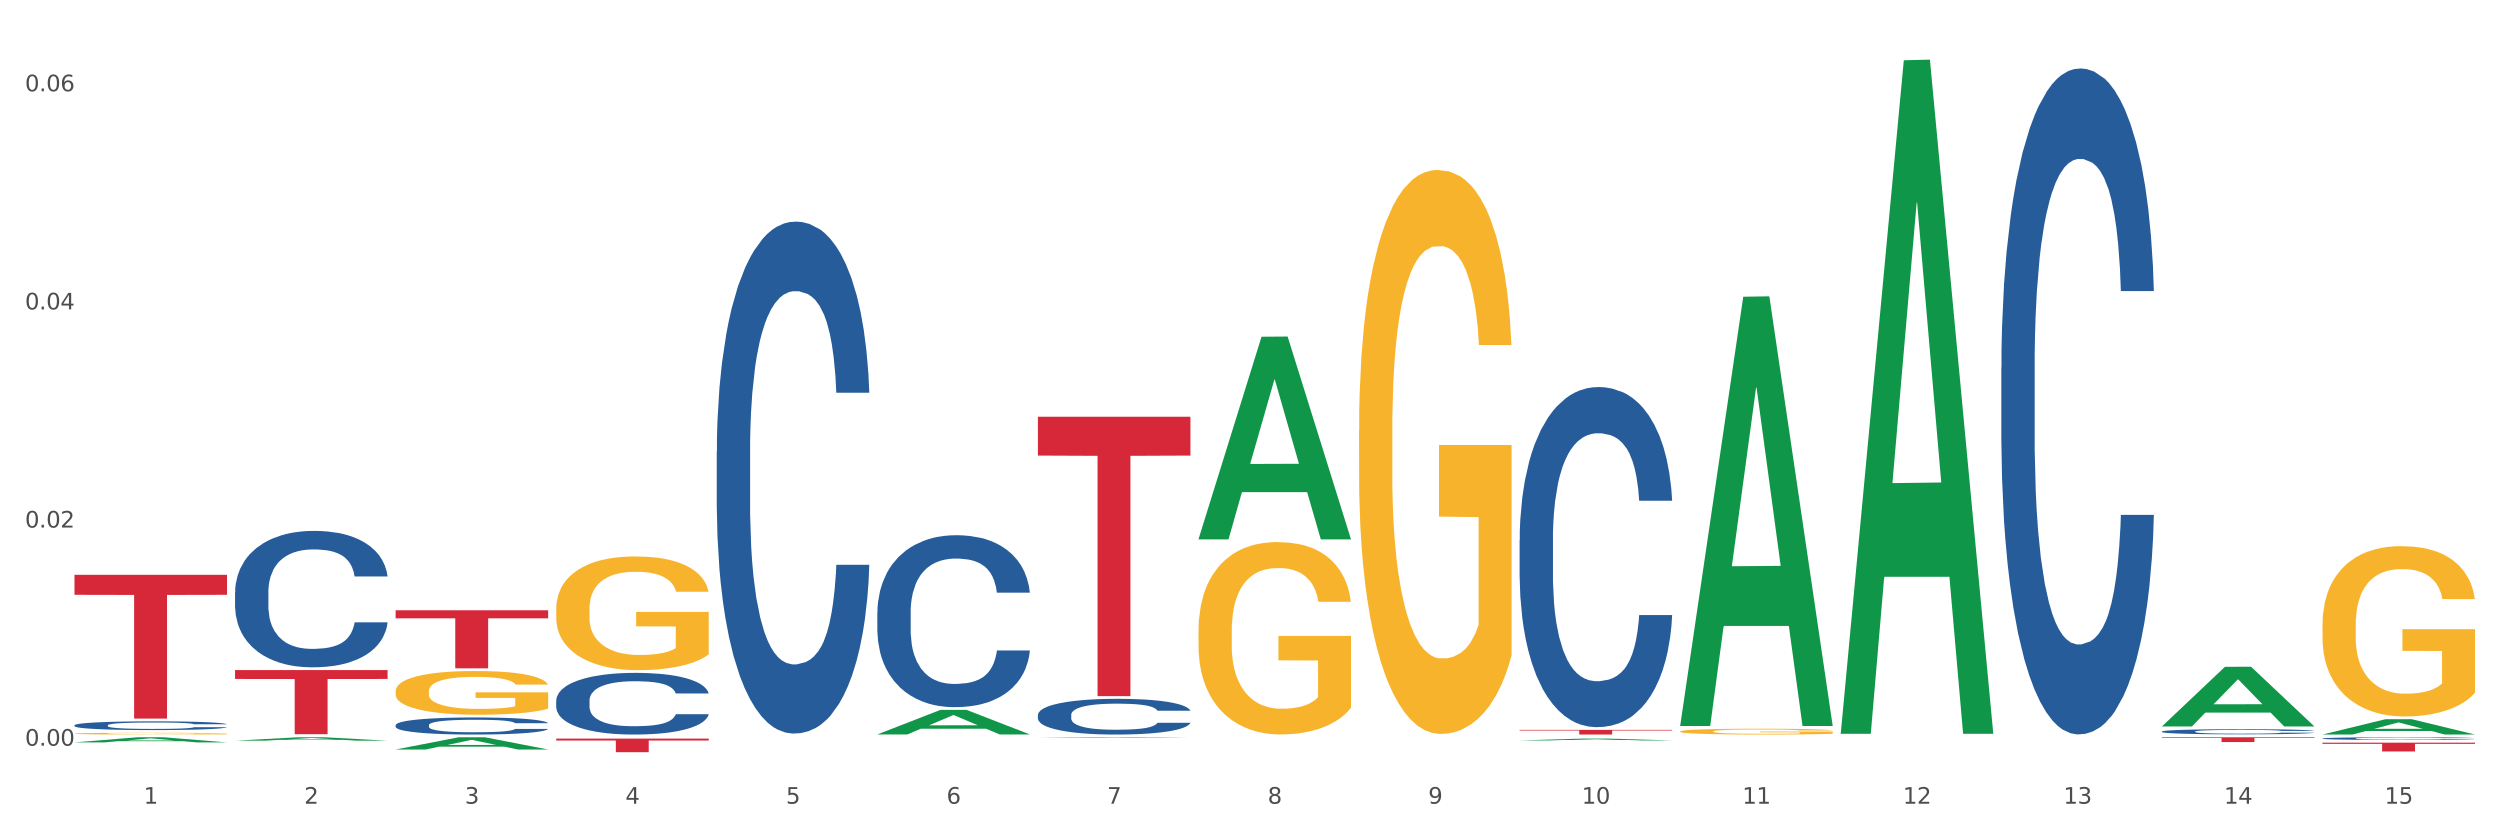 <?xml version="1.0" encoding="utf-8" standalone="no"?>
<!DOCTYPE svg PUBLIC "-//W3C//DTD SVG 1.1//EN"
  "http://www.w3.org/Graphics/SVG/1.1/DTD/svg11.dtd">
<svg xmlns:xlink="http://www.w3.org/1999/xlink" width="1080pt" height="360pt" viewBox="0 0 1080 360" xmlns="http://www.w3.org/2000/svg" version="1.1">
 <rect x="0" y="0" width="1080" height="360" fill="#333333" stroke="none"/>
 <defs>
  <style type="text/css">*{stroke-linejoin: round; stroke-linecap: butt}</style>
 </defs>
 <g id="figure_1">
  <g id="patch_1">
   <path d="M 0 360 
L 1080 360 
L 1080 0 
L 0 0 
z
" style="fill: #ffffff; stroke: #ffffff; stroke-linejoin: miter"/>
  </g>
  <g id="axes_1">
   <g id="matplotlib.axis_1">
    <g id="xtick_1">
     <g id="text_1">
      <!-- 1 -->
      <g style="fill: #4d4d4d" transform="translate(62.07 347.204) scale(0.096 -0.096)">
       <defs>
        <path id="DejaVuSans-31" d="M 794 531 
L 1825 531 
L 1825 4091 
L 703 3866 
L 703 4441 
L 1819 4666 
L 2450 4666 
L 2450 531 
L 3481 531 
L 3481 0 
L 794 0 
L 794 531 
z
" transform="scale(0.016)"/>
       </defs>
       <use xlink:href="#DejaVuSans-31"/>
      </g>
     </g>
    </g>
    <g id="xtick_2">
     <g id="text_2">
      <!-- 2 -->
      <g style="fill: #4d4d4d" transform="translate(131.436 347.204) scale(0.096 -0.096)">
       <defs>
        <path id="DejaVuSans-32" d="M 1228 531 
L 3431 531 
L 3431 0 
L 469 0 
L 469 531 
Q 828 903 1448 1529 
Q 2069 2156 2228 2338 
Q 2531 2678 2651 2914 
Q 2772 3150 2772 3378 
Q 2772 3750 2511 3984 
Q 2250 4219 1831 4219 
Q 1534 4219 1204 4116 
Q 875 4013 500 3803 
L 500 4441 
Q 881 4594 1212 4672 
Q 1544 4750 1819 4750 
Q 2544 4750 2975 4387 
Q 3406 4025 3406 3419 
Q 3406 3131 3298 2873 
Q 3191 2616 2906 2266 
Q 2828 2175 2409 1742 
Q 1991 1309 1228 531 
z
" transform="scale(0.016)"/>
       </defs>
       <use xlink:href="#DejaVuSans-32"/>
      </g>
     </g>
    </g>
    <g id="xtick_3">
     <g id="text_3">
      <!-- 3 -->
      <g style="fill: #4d4d4d" transform="translate(200.802 347.204) scale(0.096 -0.096)">
       <defs>
        <path id="DejaVuSans-33" d="M 2597 2516 
Q 3050 2419 3304 2112 
Q 3559 1806 3559 1356 
Q 3559 666 3084 287 
Q 2609 -91 1734 -91 
Q 1441 -91 1130 -33 
Q 819 25 488 141 
L 488 750 
Q 750 597 1062 519 
Q 1375 441 1716 441 
Q 2309 441 2620 675 
Q 2931 909 2931 1356 
Q 2931 1769 2642 2001 
Q 2353 2234 1838 2234 
L 1294 2234 
L 1294 2753 
L 1863 2753 
Q 2328 2753 2575 2939 
Q 2822 3125 2822 3475 
Q 2822 3834 2567 4026 
Q 2313 4219 1838 4219 
Q 1578 4219 1281 4162 
Q 984 4106 628 3988 
L 628 4550 
Q 988 4650 1302 4700 
Q 1616 4750 1894 4750 
Q 2613 4750 3031 4423 
Q 3450 4097 3450 3541 
Q 3450 3153 3228 2886 
Q 3006 2619 2597 2516 
z
" transform="scale(0.016)"/>
       </defs>
       <use xlink:href="#DejaVuSans-33"/>
      </g>
     </g>
    </g>
    <g id="xtick_4">
     <g id="text_4">
      <!-- 4 -->
      <g style="fill: #4d4d4d" transform="translate(270.169 347.204) scale(0.096 -0.096)">
       <defs>
        <path id="DejaVuSans-34" d="M 2419 4116 
L 825 1625 
L 2419 1625 
L 2419 4116 
z
M 2253 4666 
L 3047 4666 
L 3047 1625 
L 3713 1625 
L 3713 1100 
L 3047 1100 
L 3047 0 
L 2419 0 
L 2419 1100 
L 313 1100 
L 313 1709 
L 2253 4666 
z
" transform="scale(0.016)"/>
       </defs>
       <use xlink:href="#DejaVuSans-34"/>
      </g>
     </g>
    </g>
    <g id="xtick_5">
     <g id="text_5">
      <!-- 5 -->
      <g style="fill: #4d4d4d" transform="translate(339.535 347.204) scale(0.096 -0.096)">
       <defs>
        <path id="DejaVuSans-35" d="M 691 4666 
L 3169 4666 
L 3169 4134 
L 1269 4134 
L 1269 2991 
Q 1406 3038 1543 3061 
Q 1681 3084 1819 3084 
Q 2600 3084 3056 2656 
Q 3513 2228 3513 1497 
Q 3513 744 3044 326 
Q 2575 -91 1722 -91 
Q 1428 -91 1123 -41 
Q 819 9 494 109 
L 494 744 
Q 775 591 1075 516 
Q 1375 441 1709 441 
Q 2250 441 2565 725 
Q 2881 1009 2881 1497 
Q 2881 1984 2565 2268 
Q 2250 2553 1709 2553 
Q 1456 2553 1204 2497 
Q 953 2441 691 2322 
L 691 4666 
z
" transform="scale(0.016)"/>
       </defs>
       <use xlink:href="#DejaVuSans-35"/>
      </g>
     </g>
    </g>
    <g id="xtick_6">
     <g id="text_6">
      <!-- 6 -->
      <g style="fill: #4d4d4d" transform="translate(408.901 347.204) scale(0.096 -0.096)">
       <defs>
        <path id="DejaVuSans-36" d="M 2113 2584 
Q 1688 2584 1439 2293 
Q 1191 2003 1191 1497 
Q 1191 994 1439 701 
Q 1688 409 2113 409 
Q 2538 409 2786 701 
Q 3034 994 3034 1497 
Q 3034 2003 2786 2293 
Q 2538 2584 2113 2584 
z
M 3366 4563 
L 3366 3988 
Q 3128 4100 2886 4159 
Q 2644 4219 2406 4219 
Q 1781 4219 1451 3797 
Q 1122 3375 1075 2522 
Q 1259 2794 1537 2939 
Q 1816 3084 2150 3084 
Q 2853 3084 3261 2657 
Q 3669 2231 3669 1497 
Q 3669 778 3244 343 
Q 2819 -91 2113 -91 
Q 1303 -91 875 529 
Q 447 1150 447 2328 
Q 447 3434 972 4092 
Q 1497 4750 2381 4750 
Q 2619 4750 2861 4703 
Q 3103 4656 3366 4563 
z
" transform="scale(0.016)"/>
       </defs>
       <use xlink:href="#DejaVuSans-36"/>
      </g>
     </g>
    </g>
    <g id="xtick_7">
     <g id="text_7">
      <!-- 7 -->
      <g style="fill: #4d4d4d" transform="translate(478.267 347.204) scale(0.096 -0.096)">
       <defs>
        <path id="DejaVuSans-37" d="M 525 4666 
L 3525 4666 
L 3525 4397 
L 1831 0 
L 1172 0 
L 2766 4134 
L 525 4134 
L 525 4666 
z
" transform="scale(0.016)"/>
       </defs>
       <use xlink:href="#DejaVuSans-37"/>
      </g>
     </g>
    </g>
    <g id="xtick_8">
     <g id="text_8">
      <!-- 8 -->
      <g style="fill: #4d4d4d" transform="translate(547.634 347.204) scale(0.096 -0.096)">
       <defs>
        <path id="DejaVuSans-38" d="M 2034 2216 
Q 1584 2216 1326 1975 
Q 1069 1734 1069 1313 
Q 1069 891 1326 650 
Q 1584 409 2034 409 
Q 2484 409 2743 651 
Q 3003 894 3003 1313 
Q 3003 1734 2745 1975 
Q 2488 2216 2034 2216 
z
M 1403 2484 
Q 997 2584 770 2862 
Q 544 3141 544 3541 
Q 544 4100 942 4425 
Q 1341 4750 2034 4750 
Q 2731 4750 3128 4425 
Q 3525 4100 3525 3541 
Q 3525 3141 3298 2862 
Q 3072 2584 2669 2484 
Q 3125 2378 3379 2068 
Q 3634 1759 3634 1313 
Q 3634 634 3220 271 
Q 2806 -91 2034 -91 
Q 1263 -91 848 271 
Q 434 634 434 1313 
Q 434 1759 690 2068 
Q 947 2378 1403 2484 
z
M 1172 3481 
Q 1172 3119 1398 2916 
Q 1625 2713 2034 2713 
Q 2441 2713 2670 2916 
Q 2900 3119 2900 3481 
Q 2900 3844 2670 4047 
Q 2441 4250 2034 4250 
Q 1625 4250 1398 4047 
Q 1172 3844 1172 3481 
z
" transform="scale(0.016)"/>
       </defs>
       <use xlink:href="#DejaVuSans-38"/>
      </g>
     </g>
    </g>
    <g id="xtick_9">
     <g id="text_9">
      <!-- 9 -->
      <g style="fill: #4d4d4d" transform="translate(617 347.204) scale(0.096 -0.096)">
       <defs>
        <path id="DejaVuSans-39" d="M 703 97 
L 703 672 
Q 941 559 1184 500 
Q 1428 441 1663 441 
Q 2288 441 2617 861 
Q 2947 1281 2994 2138 
Q 2813 1869 2534 1725 
Q 2256 1581 1919 1581 
Q 1219 1581 811 2004 
Q 403 2428 403 3163 
Q 403 3881 828 4315 
Q 1253 4750 1959 4750 
Q 2769 4750 3195 4129 
Q 3622 3509 3622 2328 
Q 3622 1225 3098 567 
Q 2575 -91 1691 -91 
Q 1453 -91 1209 -44 
Q 966 3 703 97 
z
M 1959 2075 
Q 2384 2075 2632 2365 
Q 2881 2656 2881 3163 
Q 2881 3666 2632 3958 
Q 2384 4250 1959 4250 
Q 1534 4250 1286 3958 
Q 1038 3666 1038 3163 
Q 1038 2656 1286 2365 
Q 1534 2075 1959 2075 
z
" transform="scale(0.016)"/>
       </defs>
       <use xlink:href="#DejaVuSans-39"/>
      </g>
     </g>
    </g>
    <g id="xtick_10">
     <g id="text_10">
      <!-- 10 -->
      <g style="fill: #4d4d4d" transform="translate(683.312 347.204) scale(0.096 -0.096)">
       <defs>
        <path id="DejaVuSans-30" d="M 2034 4250 
Q 1547 4250 1301 3770 
Q 1056 3291 1056 2328 
Q 1056 1369 1301 889 
Q 1547 409 2034 409 
Q 2525 409 2770 889 
Q 3016 1369 3016 2328 
Q 3016 3291 2770 3770 
Q 2525 4250 2034 4250 
z
M 2034 4750 
Q 2819 4750 3233 4129 
Q 3647 3509 3647 2328 
Q 3647 1150 3233 529 
Q 2819 -91 2034 -91 
Q 1250 -91 836 529 
Q 422 1150 422 2328 
Q 422 3509 836 4129 
Q 1250 4750 2034 4750 
z
" transform="scale(0.016)"/>
       </defs>
       <use xlink:href="#DejaVuSans-31"/>
       <use xlink:href="#DejaVuSans-30" transform="translate(63.623 0)"/>
      </g>
     </g>
    </g>
    <g id="xtick_11">
     <g id="text_11">
      <!-- 11 -->
      <g style="fill: #4d4d4d" transform="translate(752.678 347.204) scale(0.096 -0.096)">
       <use xlink:href="#DejaVuSans-31"/>
       <use xlink:href="#DejaVuSans-31" transform="translate(63.623 0)"/>
      </g>
     </g>
    </g>
    <g id="xtick_12">
     <g id="text_12">
      <!-- 12 -->
      <g style="fill: #4d4d4d" transform="translate(822.044 347.204) scale(0.096 -0.096)">
       <use xlink:href="#DejaVuSans-31"/>
       <use xlink:href="#DejaVuSans-32" transform="translate(63.623 0)"/>
      </g>
     </g>
    </g>
    <g id="xtick_13">
     <g id="text_13">
      <!-- 13 -->
      <g style="fill: #4d4d4d" transform="translate(891.411 347.204) scale(0.096 -0.096)">
       <use xlink:href="#DejaVuSans-31"/>
       <use xlink:href="#DejaVuSans-33" transform="translate(63.623 0)"/>
      </g>
     </g>
    </g>
    <g id="xtick_14">
     <g id="text_14">
      <!-- 14 -->
      <g style="fill: #4d4d4d" transform="translate(960.777 347.204) scale(0.096 -0.096)">
       <use xlink:href="#DejaVuSans-31"/>
       <use xlink:href="#DejaVuSans-34" transform="translate(63.623 0)"/>
      </g>
     </g>
    </g>
    <g id="xtick_15">
     <g id="text_15">
      <!-- 15 -->
      <g style="fill: #4d4d4d" transform="translate(1030.143 347.204) scale(0.096 -0.096)">
       <use xlink:href="#DejaVuSans-31"/>
       <use xlink:href="#DejaVuSans-35" transform="translate(63.623 0)"/>
      </g>
     </g>
    </g>
    <g id="xtick_16"/>
    <g id="xtick_17"/>
    <g id="xtick_18"/>
    <g id="xtick_19"/>
    <g id="xtick_20"/>
    <g id="xtick_21"/>
    <g id="xtick_22"/>
    <g id="xtick_23"/>
    <g id="xtick_24"/>
    <g id="xtick_25"/>
    <g id="xtick_26"/>
    <g id="xtick_27"/>
    <g id="xtick_28"/>
    <g id="xtick_29"/>
   </g>
   <g id="matplotlib.axis_2">
    <g id="ytick_1">
     <g id="text_16">
      <!-- 0.00 -->
      <g style="fill: #4d4d4d" transform="translate(10.8 322.144) scale(0.096 -0.096)">
       <defs>
        <path id="DejaVuSans-2e" d="M 684 794 
L 1344 794 
L 1344 0 
L 684 0 
L 684 794 
z
" transform="scale(0.016)"/>
       </defs>
       <use xlink:href="#DejaVuSans-30"/>
       <use xlink:href="#DejaVuSans-2e" transform="translate(63.623 0)"/>
       <use xlink:href="#DejaVuSans-30" transform="translate(95.41 0)"/>
       <use xlink:href="#DejaVuSans-30" transform="translate(159.033 0)"/>
      </g>
     </g>
    </g>
    <g id="ytick_2">
     <g id="text_17">
      <!-- 0.02 -->
      <g style="fill: #4d4d4d" transform="translate(10.8 227.908) scale(0.096 -0.096)">
       <use xlink:href="#DejaVuSans-30"/>
       <use xlink:href="#DejaVuSans-2e" transform="translate(63.623 0)"/>
       <use xlink:href="#DejaVuSans-30" transform="translate(95.41 0)"/>
       <use xlink:href="#DejaVuSans-32" transform="translate(159.033 0)"/>
      </g>
     </g>
    </g>
    <g id="ytick_3">
     <g id="text_18">
      <!-- 0.04 -->
      <g style="fill: #4d4d4d" transform="translate(10.8 133.673) scale(0.096 -0.096)">
       <use xlink:href="#DejaVuSans-30"/>
       <use xlink:href="#DejaVuSans-2e" transform="translate(63.623 0)"/>
       <use xlink:href="#DejaVuSans-30" transform="translate(95.41 0)"/>
       <use xlink:href="#DejaVuSans-34" transform="translate(159.033 0)"/>
      </g>
     </g>
    </g>
    <g id="ytick_4">
     <g id="text_19">
      <!-- 0.06 -->
      <g style="fill: #4d4d4d" transform="translate(10.8 39.438) scale(0.096 -0.096)">
       <use xlink:href="#DejaVuSans-30"/>
       <use xlink:href="#DejaVuSans-2e" transform="translate(63.623 0)"/>
       <use xlink:href="#DejaVuSans-30" transform="translate(95.41 0)"/>
       <use xlink:href="#DejaVuSans-36" transform="translate(159.033 0)"/>
      </g>
     </g>
    </g>
    <g id="ytick_5"/>
    <g id="ytick_6"/>
    <g id="ytick_7"/>
   </g>
   <g id="PolyCollection_1">
    <path d="M 32.175 320.715 
L 32.243 320.713 
L 59.417 318.498 
L 70.695 318.496 
L 98.073 320.719 
L 85.029 320.719 
L 79.119 320.201 
L 51.061 320.201 
L 50.857 320.21 
L 45.151 320.719 
L 32.175 320.719 
L 32.175 320.715 
L 54.594 319.893 
L 75.586 319.89 
L 65.192 318.97 
L 65.056 318.966 
L 64.92 318.972 
L 54.526 319.89 
L 54.594 319.893 
L 32.175 320.715 
z
" clip-path="url(#p8c51293689)" style="fill: #109648"/>
    <path d="M 656.471 315.308 
L 722.369 315.308 
L 722.369 315.588 
L 696.447 315.59 
L 696.447 317.325 
L 682.237 317.325 
L 682.237 315.59 
L 656.471 315.588 
L 656.471 315.31 
L 656.471 315.308 
z
" clip-path="url(#p8c51293689)" style="fill: #d62839"/>
    <path d="M 448.372 180.036 
L 514.27 180.036 
L 514.27 196.807 
L 488.348 196.92 
L 488.348 300.718 
L 474.138 300.718 
L 474.138 196.92 
L 448.372 196.807 
L 448.372 180.149 
L 448.372 180.036 
z
" clip-path="url(#p8c51293689)" style="fill: #d62839"/>
    <path d="M 32.175 316.918 
L 32.253 316.917 
L 32.253 316.892 
L 32.408 316.871 
L 33.186 316.819 
L 34.353 316.776 
L 35.209 316.753 
L 36.065 316.734 
L 37.076 316.715 
L 38.321 316.696 
L 40.578 316.668 
L 41.978 316.653 
L 43.69 316.638 
L 46.802 316.616 
L 49.058 316.603 
L 51.392 316.593 
L 55.204 316.58 
L 57.694 316.575 
L 60.339 316.571 
L 63.529 316.568 
L 65.941 316.567 
L 71.231 316.569 
L 75.744 316.576 
L 77.922 316.58 
L 80.723 316.589 
L 82.201 316.594 
L 84.613 316.605 
L 87.103 316.62 
L 88.815 316.632 
L 91.382 316.656 
L 93.327 316.679 
L 95.116 316.709 
L 96.05 316.729 
L 96.75 316.747 
L 97.373 316.769 
L 97.995 316.803 
L 83.991 316.803 
L 83.446 316.778 
L 82.59 316.756 
L 81.346 316.733 
L 80.256 316.72 
L 78.389 316.702 
L 76.677 316.691 
L 74.888 316.683 
L 72.71 316.676 
L 70.998 316.673 
L 68.586 316.67 
L 63.84 316.67 
L 60.65 316.676 
L 58.472 316.683 
L 57.071 316.689 
L 55.827 316.696 
L 54.426 316.706 
L 52.792 316.72 
L 51.625 316.733 
L 50.458 316.75 
L 49.525 316.767 
L 48.669 316.786 
L 47.969 316.807 
L 47.424 316.828 
L 46.957 316.855 
L 46.568 316.898 
L 46.568 316.993 
L 46.724 317.015 
L 47.113 317.043 
L 47.58 317.064 
L 48.358 317.09 
L 49.058 317.107 
L 50.381 317.132 
L 51.859 317.153 
L 53.026 317.166 
L 54.193 317.177 
L 56.216 317.192 
L 58.472 317.205 
L 60.417 317.213 
L 63.062 317.22 
L 64.852 317.222 
L 66.408 317.224 
L 70.22 317.224 
L 72.943 317.222 
L 75.977 317.217 
L 78.311 317.211 
L 80.256 317.203 
L 82.435 317.19 
L 83.835 317.179 
L 83.835 317.034 
L 66.719 317.033 
L 66.719 316.937 
L 98.073 316.937 
L 98.073 317.22 
L 96.75 317.234 
L 95.272 317.247 
L 93.716 317.259 
L 91.382 317.274 
L 88.581 317.287 
L 86.091 317.297 
L 83.446 317.305 
L 80.334 317.313 
L 76.288 317.32 
L 73.799 317.323 
L 70.687 317.325 
L 67.03 317.325 
L 63.84 317.324 
L 60.728 317.321 
L 57.461 317.314 
L 54.271 317.305 
L 51.859 317.296 
L 49.447 317.285 
L 46.879 317.271 
L 44.857 317.257 
L 43.301 317.244 
L 41.589 317.229 
L 39.722 317.208 
L 38.321 317.189 
L 37.076 317.17 
L 35.754 317.145 
L 34.82 317.123 
L 33.887 317.096 
L 33.342 317.076 
L 32.72 317.045 
L 32.253 317.001 
L 32.175 316.918 
z
" clip-path="url(#p8c51293689)" style="fill: #f7b32b"/>
    <path d="M 170.907 263.624 
L 236.805 263.624 
L 236.805 267.11 
L 210.883 267.134 
L 210.883 288.709 
L 196.673 288.709 
L 196.673 267.134 
L 170.907 267.11 
L 170.907 263.648 
L 170.907 263.624 
z
" clip-path="url(#p8c51293689)" style="fill: #d62839"/>
    <path d="M 101.541 289.455 
L 167.439 289.455 
L 167.439 293.309 
L 141.517 293.335 
L 141.517 317.188 
L 127.307 317.188 
L 127.307 293.335 
L 101.541 293.309 
L 101.541 289.481 
L 101.541 289.455 
z
" clip-path="url(#p8c51293689)" style="fill: #d62839"/>
    <path d="M 32.175 248.323 
L 98.073 248.323 
L 98.073 256.957 
L 72.151 257.015 
L 72.151 310.448 
L 57.941 310.448 
L 57.941 257.015 
L 32.175 256.957 
L 32.175 248.382 
L 32.175 248.323 
z
" clip-path="url(#p8c51293689)" style="fill: #d62839"/>
    <path d="M 32.175 313.316 
L 32.253 313.313 
L 32.253 313.216 
L 32.487 313.085 
L 33.343 312.844 
L 34.434 312.661 
L 36.303 312.447 
L 37.316 312.357 
L 38.64 312.257 
L 41.366 312.095 
L 44.482 311.957 
L 46.663 311.881 
L 48.299 311.833 
L 51.96 311.747 
L 54.063 311.709 
L 56.244 311.678 
L 58.114 311.657 
L 61.229 311.633 
L 63.722 311.622 
L 66.604 311.619 
L 69.019 311.622 
L 72.212 311.636 
L 76.886 311.678 
L 78.677 311.702 
L 81.092 311.743 
L 83.585 311.798 
L 85.61 311.854 
L 87.947 311.933 
L 90.361 312.036 
L 92.698 312.167 
L 94.334 312.288 
L 95.658 312.416 
L 96.827 312.571 
L 97.683 312.74 
L 98.073 312.882 
L 83.818 312.882 
L 83.429 312.754 
L 82.65 312.616 
L 81.871 312.523 
L 81.014 312.447 
L 79.69 312.361 
L 78.522 312.305 
L 76.574 312.24 
L 74.783 312.198 
L 73.303 312.174 
L 71.511 312.154 
L 67.694 312.133 
L 64.968 312.133 
L 63.255 312.14 
L 61.151 312.157 
L 59.36 312.181 
L 57.257 312.223 
L 55.621 312.267 
L 53.985 312.326 
L 53.05 312.368 
L 51.648 312.443 
L 50.714 312.506 
L 49.467 312.612 
L 48.766 312.688 
L 47.52 312.885 
L 46.975 313.03 
L 46.741 313.13 
L 46.585 313.24 
L 46.585 313.778 
L 47.053 314.02 
L 47.442 314.123 
L 48.065 314.241 
L 49.234 314.392 
L 50.947 314.541 
L 52.739 314.648 
L 54.219 314.713 
L 55.621 314.762 
L 57.023 314.8 
L 58.737 314.834 
L 60.139 314.855 
L 62.242 314.875 
L 64.734 314.886 
L 66.682 314.886 
L 70.654 314.869 
L 72.446 314.851 
L 74.16 314.827 
L 76.029 314.789 
L 77.509 314.748 
L 78.366 314.717 
L 79.768 314.651 
L 80.858 314.582 
L 81.793 314.503 
L 82.416 314.434 
L 83.117 314.33 
L 83.663 314.213 
L 83.818 314.151 
L 98.073 314.151 
L 97.761 314.275 
L 97.216 314.396 
L 96.126 314.558 
L 95.269 314.651 
L 93.945 314.765 
L 92.542 314.862 
L 90.595 314.969 
L 88.804 315.048 
L 86.934 315.117 
L 84.909 315.179 
L 81.248 315.265 
L 79.924 315.289 
L 77.12 315.331 
L 74.939 315.355 
L 71.745 315.379 
L 68.473 315.393 
L 65.046 315.396 
L 62.008 315.389 
L 58.659 315.369 
L 56.556 315.348 
L 54.219 315.317 
L 51.493 315.269 
L 48.922 315.21 
L 46.507 315.141 
L 44.248 315.062 
L 42.145 314.972 
L 39.419 314.824 
L 37.394 314.679 
L 35.914 314.544 
L 34.901 314.43 
L 33.889 314.286 
L 33.343 314.185 
L 32.487 313.944 
L 32.175 313.72 
L 32.175 313.316 
z
" clip-path="url(#p8c51293689)" style="fill: #255c99"/>
    <path d="M 101.541 255.827 
L 101.619 255.773 
L 101.619 254.266 
L 101.853 252.221 
L 102.71 248.453 
L 103.8 245.6 
L 105.67 242.263 
L 106.682 240.863 
L 108.006 239.302 
L 110.733 236.773 
L 113.848 234.62 
L 116.029 233.435 
L 117.665 232.682 
L 121.326 231.336 
L 123.429 230.744 
L 125.61 230.26 
L 127.48 229.937 
L 130.595 229.56 
L 133.088 229.398 
L 135.97 229.345 
L 138.385 229.398 
L 141.578 229.614 
L 146.252 230.26 
L 148.044 230.636 
L 150.458 231.282 
L 152.951 232.144 
L 154.976 233.005 
L 157.313 234.243 
L 159.728 235.858 
L 162.064 237.903 
L 163.7 239.787 
L 165.024 241.778 
L 166.193 244.201 
L 167.05 246.838 
L 167.439 249.045 
L 153.185 249.045 
L 152.795 247.053 
L 152.016 244.9 
L 151.237 243.447 
L 150.38 242.263 
L 149.056 240.917 
L 147.888 240.056 
L 145.941 239.033 
L 144.149 238.387 
L 142.669 238.011 
L 140.877 237.688 
L 137.061 237.365 
L 134.334 237.365 
L 132.621 237.472 
L 130.518 237.741 
L 128.726 238.118 
L 126.623 238.764 
L 124.987 239.464 
L 123.351 240.379 
L 122.417 241.025 
L 121.015 242.209 
L 120.08 243.178 
L 118.834 244.847 
L 118.133 246.031 
L 116.886 249.099 
L 116.341 251.359 
L 116.107 252.92 
L 115.952 254.643 
L 115.952 263.04 
L 116.419 266.807 
L 116.808 268.422 
L 117.431 270.252 
L 118.6 272.621 
L 120.314 274.935 
L 122.105 276.604 
L 123.585 277.626 
L 124.987 278.38 
L 126.389 278.972 
L 128.103 279.51 
L 129.505 279.833 
L 131.608 280.156 
L 134.101 280.318 
L 136.048 280.318 
L 140.021 280.049 
L 141.812 279.78 
L 143.526 279.403 
L 145.395 278.811 
L 146.875 278.165 
L 147.732 277.68 
L 149.134 276.658 
L 150.225 275.581 
L 151.159 274.343 
L 151.783 273.267 
L 152.484 271.652 
L 153.029 269.822 
L 153.185 268.853 
L 167.439 268.853 
L 167.128 270.791 
L 166.582 272.674 
L 165.492 275.204 
L 164.635 276.658 
L 163.311 278.434 
L 161.909 279.941 
L 159.961 281.61 
L 158.17 282.848 
L 156.3 283.924 
L 154.275 284.893 
L 150.614 286.239 
L 149.29 286.615 
L 146.486 287.261 
L 144.305 287.638 
L 141.111 288.015 
L 137.84 288.23 
L 134.412 288.284 
L 131.374 288.176 
L 128.025 287.853 
L 125.922 287.53 
L 123.585 287.046 
L 120.859 286.292 
L 118.288 285.377 
L 115.874 284.301 
L 113.615 283.063 
L 111.512 281.663 
L 108.785 279.349 
L 106.76 277.088 
L 105.28 274.989 
L 104.267 273.213 
L 103.255 270.952 
L 102.71 269.391 
L 101.853 265.623 
L 101.541 262.125 
L 101.541 255.827 
z
" clip-path="url(#p8c51293689)" style="fill: #255c99"/>
    <path d="M 170.907 313.258 
L 170.985 313.251 
L 170.985 313.062 
L 171.219 312.806 
L 172.076 312.334 
L 173.166 311.976 
L 175.036 311.558 
L 176.048 311.383 
L 177.373 311.187 
L 180.099 310.87 
L 183.215 310.6 
L 185.396 310.452 
L 187.031 310.357 
L 190.692 310.189 
L 192.796 310.115 
L 194.977 310.054 
L 196.846 310.013 
L 199.962 309.966 
L 202.454 309.946 
L 205.336 309.939 
L 207.751 309.946 
L 210.945 309.973 
L 215.618 310.054 
L 217.41 310.101 
L 219.825 310.182 
L 222.317 310.29 
L 224.342 310.398 
L 226.679 310.553 
L 229.094 310.755 
L 231.431 311.012 
L 233.066 311.248 
L 234.391 311.497 
L 235.559 311.801 
L 236.416 312.131 
L 236.805 312.408 
L 222.551 312.408 
L 222.161 312.158 
L 221.382 311.889 
L 220.604 311.707 
L 219.747 311.558 
L 218.422 311.389 
L 217.254 311.282 
L 215.307 311.153 
L 213.515 311.072 
L 212.035 311.025 
L 210.244 310.985 
L 206.427 310.944 
L 203.701 310.944 
L 201.987 310.958 
L 199.884 310.992 
L 198.092 311.039 
L 195.989 311.12 
L 194.353 311.207 
L 192.718 311.322 
L 191.783 311.403 
L 190.381 311.551 
L 189.446 311.673 
L 188.2 311.882 
L 187.499 312.03 
L 186.252 312.415 
L 185.707 312.698 
L 185.474 312.894 
L 185.318 313.11 
L 185.318 314.162 
L 185.785 314.634 
L 186.175 314.836 
L 186.798 315.066 
L 187.966 315.363 
L 189.68 315.653 
L 191.471 315.862 
L 192.951 315.99 
L 194.353 316.084 
L 195.755 316.158 
L 197.469 316.226 
L 198.871 316.266 
L 200.974 316.307 
L 203.467 316.327 
L 205.414 316.327 
L 209.387 316.293 
L 211.178 316.26 
L 212.892 316.212 
L 214.761 316.138 
L 216.241 316.057 
L 217.098 315.997 
L 218.5 315.868 
L 219.591 315.734 
L 220.526 315.578 
L 221.149 315.443 
L 221.85 315.241 
L 222.395 315.012 
L 222.551 314.89 
L 236.805 314.89 
L 236.494 315.133 
L 235.949 315.369 
L 234.858 315.686 
L 234.001 315.868 
L 232.677 316.091 
L 231.275 316.28 
L 229.328 316.489 
L 227.536 316.644 
L 225.667 316.779 
L 223.641 316.9 
L 219.98 317.069 
L 218.656 317.116 
L 215.852 317.197 
L 213.671 317.244 
L 210.477 317.292 
L 207.206 317.319 
L 203.779 317.325 
L 200.741 317.312 
L 197.391 317.271 
L 195.288 317.231 
L 192.951 317.17 
L 190.225 317.076 
L 187.655 316.961 
L 185.24 316.826 
L 182.981 316.671 
L 180.878 316.496 
L 178.152 316.206 
L 176.126 315.922 
L 174.646 315.659 
L 173.634 315.437 
L 172.621 315.153 
L 172.076 314.958 
L 171.219 314.486 
L 170.907 314.047 
L 170.907 313.258 
z
" clip-path="url(#p8c51293689)" style="fill: #255c99"/>
    <path d="M 240.274 302.654 
L 240.352 302.629 
L 240.352 301.948 
L 240.585 301.023 
L 241.442 299.32 
L 242.533 298.031 
L 244.402 296.522 
L 245.415 295.89 
L 246.739 295.184 
L 249.465 294.04 
L 252.581 293.067 
L 254.762 292.532 
L 256.398 292.191 
L 260.059 291.583 
L 262.162 291.315 
L 264.343 291.096 
L 266.212 290.95 
L 269.328 290.78 
L 271.821 290.707 
L 274.703 290.683 
L 277.117 290.707 
L 280.311 290.804 
L 284.985 291.096 
L 286.776 291.267 
L 289.191 291.559 
L 291.683 291.948 
L 293.709 292.337 
L 296.045 292.897 
L 298.46 293.627 
L 300.797 294.551 
L 302.433 295.403 
L 303.757 296.303 
L 304.925 297.398 
L 305.782 298.59 
L 306.172 299.588 
L 291.917 299.588 
L 291.528 298.688 
L 290.749 297.714 
L 289.97 297.057 
L 289.113 296.522 
L 287.789 295.914 
L 286.62 295.525 
L 284.673 295.062 
L 282.881 294.77 
L 281.401 294.6 
L 279.61 294.454 
L 275.793 294.308 
L 273.067 294.308 
L 271.353 294.357 
L 269.25 294.478 
L 267.458 294.649 
L 265.355 294.941 
L 263.72 295.257 
L 262.084 295.671 
L 261.149 295.963 
L 259.747 296.498 
L 258.812 296.936 
L 257.566 297.69 
L 256.865 298.225 
L 255.619 299.612 
L 255.073 300.634 
L 254.84 301.34 
L 254.684 302.118 
L 254.684 305.914 
L 255.151 307.617 
L 255.541 308.347 
L 256.164 309.174 
L 257.332 310.245 
L 259.046 311.291 
L 260.838 312.046 
L 262.318 312.508 
L 263.72 312.848 
L 265.122 313.116 
L 266.835 313.359 
L 268.237 313.505 
L 270.341 313.651 
L 272.833 313.724 
L 274.78 313.724 
L 278.753 313.603 
L 280.545 313.481 
L 282.258 313.311 
L 284.128 313.043 
L 285.608 312.751 
L 286.465 312.532 
L 287.867 312.07 
L 288.957 311.583 
L 289.892 311.024 
L 290.515 310.537 
L 291.216 309.807 
L 291.761 308.98 
L 291.917 308.542 
L 306.172 308.542 
L 305.86 309.418 
L 305.315 310.269 
L 304.224 311.413 
L 303.367 312.07 
L 302.043 312.873 
L 300.641 313.554 
L 298.694 314.308 
L 296.902 314.868 
L 295.033 315.355 
L 293.008 315.793 
L 289.347 316.401 
L 288.022 316.571 
L 285.218 316.863 
L 283.037 317.033 
L 279.844 317.204 
L 276.572 317.301 
L 273.145 317.325 
L 270.107 317.277 
L 266.757 317.131 
L 264.654 316.985 
L 262.318 316.766 
L 259.591 316.425 
L 257.021 316.012 
L 254.606 315.525 
L 252.347 314.965 
L 250.244 314.333 
L 247.518 313.286 
L 245.493 312.265 
L 244.013 311.316 
L 243 310.513 
L 241.987 309.491 
L 241.442 308.785 
L 240.585 307.082 
L 240.274 305.5 
L 240.274 302.654 
z
" clip-path="url(#p8c51293689)" style="fill: #255c99"/>
    <path d="M 309.64 195.105 
L 309.718 194.903 
L 309.718 189.247 
L 309.951 181.572 
L 310.808 167.433 
L 311.899 156.728 
L 313.768 144.205 
L 314.781 138.953 
L 316.105 133.096 
L 318.831 123.602 
L 321.947 115.523 
L 324.128 111.079 
L 325.764 108.252 
L 329.425 103.202 
L 331.528 100.98 
L 333.709 99.162 
L 335.578 97.95 
L 338.694 96.537 
L 341.187 95.931 
L 344.069 95.729 
L 346.484 95.931 
L 349.677 96.739 
L 354.351 99.162 
L 356.142 100.576 
L 358.557 103 
L 361.05 106.232 
L 363.075 109.464 
L 365.412 114.109 
L 367.826 120.169 
L 370.163 127.844 
L 371.799 134.914 
L 373.123 142.387 
L 374.291 151.476 
L 375.148 161.374 
L 375.538 169.655 
L 361.283 169.655 
L 360.894 162.182 
L 360.115 154.102 
L 359.336 148.649 
L 358.479 144.205 
L 357.155 139.155 
L 355.987 135.924 
L 354.039 132.086 
L 352.248 129.662 
L 350.768 128.248 
L 348.976 127.036 
L 345.159 125.824 
L 342.433 125.824 
L 340.719 126.228 
L 338.616 127.238 
L 336.825 128.652 
L 334.722 131.076 
L 333.086 133.702 
L 331.45 137.135 
L 330.515 139.559 
L 329.113 144.003 
L 328.179 147.639 
L 326.932 153.9 
L 326.231 158.344 
L 324.985 169.857 
L 324.44 178.34 
L 324.206 184.198 
L 324.05 190.661 
L 324.05 222.171 
L 324.518 236.31 
L 324.907 242.369 
L 325.53 249.237 
L 326.699 258.124 
L 328.412 266.81 
L 330.204 273.071 
L 331.684 276.909 
L 333.086 279.737 
L 334.488 281.958 
L 336.202 283.978 
L 337.604 285.19 
L 339.707 286.402 
L 342.199 287.008 
L 344.147 287.008 
L 348.119 285.998 
L 349.911 284.988 
L 351.624 283.574 
L 353.494 281.352 
L 354.974 278.929 
L 355.831 277.111 
L 357.233 273.273 
L 358.323 269.233 
L 359.258 264.588 
L 359.881 260.548 
L 360.582 254.488 
L 361.127 247.621 
L 361.283 243.985 
L 375.538 243.985 
L 375.226 251.257 
L 374.681 258.326 
L 373.59 267.819 
L 372.734 273.273 
L 371.409 279.939 
L 370.007 285.594 
L 368.06 291.856 
L 366.268 296.501 
L 364.399 300.541 
L 362.374 304.177 
L 358.713 309.226 
L 357.389 310.64 
L 354.584 313.064 
L 352.403 314.478 
L 349.21 315.892 
L 345.938 316.7 
L 342.511 316.902 
L 339.473 316.498 
L 336.124 315.286 
L 334.021 314.074 
L 331.684 312.256 
L 328.957 309.428 
L 326.387 305.995 
L 323.972 301.955 
L 321.713 297.309 
L 319.61 292.058 
L 316.884 283.372 
L 314.859 274.889 
L 313.379 267.011 
L 312.366 260.346 
L 311.354 251.863 
L 310.808 246.005 
L 309.951 231.866 
L 309.64 218.737 
L 309.64 195.105 
z
" clip-path="url(#p8c51293689)" style="fill: #255c99"/>
    <path d="M 379.006 264.589 
L 379.084 264.521 
L 379.084 262.621 
L 379.318 260.044 
L 380.175 255.295 
L 381.265 251.7 
L 383.134 247.494 
L 384.147 245.73 
L 385.471 243.763 
L 388.198 240.575 
L 391.313 237.861 
L 393.494 236.369 
L 395.13 235.419 
L 398.791 233.723 
L 400.894 232.977 
L 403.075 232.366 
L 404.945 231.959 
L 408.06 231.485 
L 410.553 231.281 
L 413.435 231.213 
L 415.85 231.281 
L 419.043 231.552 
L 423.717 232.366 
L 425.509 232.841 
L 427.923 233.655 
L 430.416 234.741 
L 432.441 235.826 
L 434.778 237.386 
L 437.193 239.421 
L 439.529 241.999 
L 441.165 244.373 
L 442.489 246.883 
L 443.658 249.936 
L 444.515 253.26 
L 444.904 256.041 
L 430.65 256.041 
L 430.26 253.531 
L 429.481 250.818 
L 428.702 248.986 
L 427.845 247.494 
L 426.521 245.798 
L 425.353 244.713 
L 423.405 243.424 
L 421.614 242.61 
L 420.134 242.135 
L 418.342 241.728 
L 414.526 241.321 
L 411.799 241.321 
L 410.086 241.456 
L 407.982 241.796 
L 406.191 242.271 
L 404.088 243.085 
L 402.452 243.966 
L 400.816 245.12 
L 399.882 245.934 
L 398.479 247.426 
L 397.545 248.647 
L 396.298 250.75 
L 395.597 252.242 
L 394.351 256.109 
L 393.806 258.958 
L 393.572 260.925 
L 393.416 263.096 
L 393.416 273.679 
L 393.884 278.427 
L 394.273 280.462 
L 394.896 282.769 
L 396.065 285.754 
L 397.778 288.67 
L 399.57 290.773 
L 401.05 292.062 
L 402.452 293.012 
L 403.854 293.758 
L 405.568 294.437 
L 406.97 294.844 
L 409.073 295.251 
L 411.566 295.454 
L 413.513 295.454 
L 417.485 295.115 
L 419.277 294.776 
L 420.991 294.301 
L 422.86 293.555 
L 424.34 292.741 
L 425.197 292.13 
L 426.599 290.841 
L 427.69 289.485 
L 428.624 287.924 
L 429.247 286.568 
L 429.948 284.532 
L 430.494 282.226 
L 430.65 281.005 
L 444.904 281.005 
L 444.592 283.447 
L 444.047 285.821 
L 442.957 289.01 
L 442.1 290.841 
L 440.776 293.08 
L 439.374 294.979 
L 437.426 297.082 
L 435.635 298.642 
L 433.765 299.999 
L 431.74 301.22 
L 428.079 302.916 
L 426.755 303.391 
L 423.951 304.205 
L 421.77 304.68 
L 418.576 305.155 
L 415.304 305.426 
L 411.877 305.494 
L 408.839 305.358 
L 405.49 304.951 
L 403.387 304.544 
L 401.05 303.934 
L 398.324 302.984 
L 395.753 301.831 
L 393.339 300.474 
L 391.08 298.914 
L 388.976 297.15 
L 386.25 294.233 
L 384.225 291.384 
L 382.745 288.738 
L 381.732 286.5 
L 380.72 283.651 
L 380.175 281.683 
L 379.318 276.935 
L 379.006 272.525 
L 379.006 264.589 
z
" clip-path="url(#p8c51293689)" style="fill: #255c99"/>
    <path d="M 448.372 308.825 
L 448.45 308.811 
L 448.45 308.416 
L 448.684 307.88 
L 449.541 306.894 
L 450.631 306.146 
L 452.501 305.272 
L 453.513 304.906 
L 454.837 304.497 
L 457.564 303.834 
L 460.679 303.271 
L 462.861 302.96 
L 464.496 302.763 
L 468.157 302.411 
L 470.26 302.256 
L 472.441 302.129 
L 474.311 302.044 
L 477.427 301.945 
L 479.919 301.903 
L 482.801 301.889 
L 485.216 301.903 
L 488.41 301.96 
L 493.083 302.129 
L 494.875 302.227 
L 497.289 302.397 
L 499.782 302.622 
L 501.807 302.848 
L 504.144 303.172 
L 506.559 303.595 
L 508.896 304.131 
L 510.531 304.624 
L 511.856 305.146 
L 513.024 305.78 
L 513.881 306.471 
L 514.27 307.049 
L 500.016 307.049 
L 499.626 306.527 
L 498.847 305.963 
L 498.068 305.583 
L 497.212 305.272 
L 495.887 304.92 
L 494.719 304.694 
L 492.772 304.427 
L 490.98 304.257 
L 489.5 304.159 
L 487.709 304.074 
L 483.892 303.99 
L 481.165 303.99 
L 479.452 304.018 
L 477.349 304.088 
L 475.557 304.187 
L 473.454 304.356 
L 471.818 304.539 
L 470.183 304.779 
L 469.248 304.948 
L 467.846 305.258 
L 466.911 305.512 
L 465.665 305.949 
L 464.964 306.259 
L 463.717 307.063 
L 463.172 307.655 
L 462.938 308.064 
L 462.783 308.515 
L 462.783 310.714 
L 463.25 311.701 
L 463.639 312.124 
L 464.263 312.603 
L 465.431 313.223 
L 467.145 313.829 
L 468.936 314.266 
L 470.416 314.534 
L 471.818 314.732 
L 473.22 314.887 
L 474.934 315.028 
L 476.336 315.112 
L 478.439 315.197 
L 480.932 315.239 
L 482.879 315.239 
L 486.852 315.169 
L 488.643 315.098 
L 490.357 314.999 
L 492.226 314.844 
L 493.706 314.675 
L 494.563 314.548 
L 495.965 314.28 
L 497.056 313.999 
L 497.99 313.674 
L 498.614 313.392 
L 499.315 312.969 
L 499.86 312.49 
L 500.016 312.236 
L 514.27 312.236 
L 513.959 312.744 
L 513.413 313.237 
L 512.323 313.9 
L 511.466 314.28 
L 510.142 314.746 
L 508.74 315.14 
L 506.792 315.577 
L 505.001 315.902 
L 503.131 316.184 
L 501.106 316.437 
L 497.445 316.79 
L 496.121 316.888 
L 493.317 317.058 
L 491.136 317.156 
L 487.942 317.255 
L 484.671 317.311 
L 481.243 317.325 
L 478.206 317.297 
L 474.856 317.213 
L 472.753 317.128 
L 470.416 317.001 
L 467.69 316.804 
L 465.119 316.564 
L 462.705 316.282 
L 460.446 315.958 
L 458.343 315.591 
L 455.616 314.985 
L 453.591 314.393 
L 452.111 313.843 
L 451.099 313.378 
L 450.086 312.786 
L 449.541 312.377 
L 448.684 311.391 
L 448.372 310.474 
L 448.372 308.825 
z
" clip-path="url(#p8c51293689)" style="fill: #255c99"/>
    <path d="M 656.471 233.222 
L 656.549 233.088 
L 656.549 229.331 
L 656.783 224.232 
L 657.639 214.839 
L 658.73 207.727 
L 660.599 199.407 
L 661.612 195.919 
L 662.936 192.027 
L 665.662 185.72 
L 668.778 180.353 
L 670.959 177.401 
L 672.595 175.522 
L 676.256 172.168 
L 678.359 170.692 
L 680.54 169.484 
L 682.41 168.679 
L 685.525 167.739 
L 688.018 167.337 
L 690.9 167.203 
L 693.315 167.337 
L 696.508 167.874 
L 701.182 169.484 
L 702.973 170.423 
L 705.388 172.033 
L 707.881 174.18 
L 709.906 176.327 
L 712.243 179.414 
L 714.657 183.439 
L 716.994 188.538 
L 718.63 193.235 
L 719.954 198.2 
L 721.123 204.238 
L 721.979 210.813 
L 722.369 216.315 
L 708.114 216.315 
L 707.725 211.35 
L 706.946 205.983 
L 706.167 202.359 
L 705.31 199.407 
L 703.986 196.053 
L 702.818 193.906 
L 700.87 191.356 
L 699.079 189.746 
L 697.599 188.807 
L 695.807 188.002 
L 691.99 187.196 
L 689.264 187.196 
L 687.55 187.465 
L 685.447 188.136 
L 683.656 189.075 
L 681.553 190.685 
L 679.917 192.43 
L 678.281 194.711 
L 677.346 196.321 
L 675.944 199.273 
L 675.01 201.689 
L 673.763 205.848 
L 673.062 208.8 
L 671.816 216.449 
L 671.271 222.085 
L 671.037 225.976 
L 670.881 230.27 
L 670.881 251.203 
L 671.349 260.596 
L 671.738 264.622 
L 672.361 269.184 
L 673.53 275.089 
L 675.243 280.859 
L 677.035 285.018 
L 678.515 287.568 
L 679.917 289.446 
L 681.319 290.923 
L 683.033 292.264 
L 684.435 293.069 
L 686.538 293.875 
L 689.03 294.277 
L 690.978 294.277 
L 694.95 293.606 
L 696.742 292.935 
L 698.456 291.996 
L 700.325 290.52 
L 701.805 288.91 
L 702.662 287.702 
L 704.064 285.152 
L 705.154 282.469 
L 706.089 279.382 
L 706.712 276.699 
L 707.413 272.673 
L 707.959 268.111 
L 708.114 265.695 
L 722.369 265.695 
L 722.057 270.526 
L 721.512 275.223 
L 720.422 281.529 
L 719.565 285.152 
L 718.241 289.581 
L 716.838 293.338 
L 714.891 297.498 
L 713.1 300.584 
L 711.23 303.268 
L 709.205 305.683 
L 705.544 309.038 
L 704.22 309.977 
L 701.416 311.587 
L 699.235 312.527 
L 696.041 313.466 
L 692.769 314.003 
L 689.342 314.137 
L 686.304 313.868 
L 682.955 313.063 
L 680.852 312.258 
L 678.515 311.05 
L 675.789 309.172 
L 673.218 306.891 
L 670.803 304.207 
L 668.544 301.121 
L 666.441 297.632 
L 663.715 291.862 
L 661.69 286.226 
L 660.21 280.993 
L 659.197 276.565 
L 658.185 270.929 
L 657.639 267.037 
L 656.783 257.644 
L 656.471 248.922 
L 656.471 233.222 
z
" clip-path="url(#p8c51293689)" style="fill: #255c99"/>
    <path d="M 864.57 158.841 
L 864.648 158.578 
L 864.648 151.221 
L 864.881 141.237 
L 865.738 122.845 
L 866.829 108.919 
L 868.698 92.629 
L 869.711 85.797 
L 871.035 78.177 
L 873.761 65.828 
L 876.877 55.318 
L 879.058 49.538 
L 880.694 45.859 
L 884.355 39.291 
L 886.458 36.401 
L 888.639 34.036 
L 890.508 32.459 
L 893.624 30.62 
L 896.117 29.832 
L 898.999 29.569 
L 901.413 29.832 
L 904.607 30.883 
L 909.281 34.036 
L 911.072 35.875 
L 913.487 39.028 
L 915.979 43.232 
L 918.005 47.436 
L 920.341 53.479 
L 922.756 61.362 
L 925.093 71.346 
L 926.729 80.542 
L 928.053 90.264 
L 929.221 102.087 
L 930.078 114.962 
L 930.468 125.735 
L 916.213 125.735 
L 915.824 116.013 
L 915.045 105.503 
L 914.266 98.409 
L 913.409 92.629 
L 912.085 86.06 
L 910.916 81.856 
L 908.969 76.864 
L 907.177 73.711 
L 905.697 71.871 
L 903.906 70.295 
L 900.089 68.719 
L 897.363 68.719 
L 895.649 69.244 
L 893.546 70.558 
L 891.754 72.397 
L 889.651 75.55 
L 888.016 78.966 
L 886.38 83.432 
L 885.445 86.585 
L 884.043 92.366 
L 883.108 97.095 
L 881.862 105.24 
L 881.161 111.021 
L 879.915 125.997 
L 879.369 137.033 
L 879.136 144.653 
L 878.98 153.06 
L 878.98 194.049 
L 879.447 212.441 
L 879.837 220.324 
L 880.46 229.257 
L 881.628 240.818 
L 883.342 252.116 
L 885.134 260.261 
L 886.614 265.254 
L 888.016 268.932 
L 889.418 271.822 
L 891.131 274.45 
L 892.533 276.026 
L 894.637 277.603 
L 897.129 278.391 
L 899.076 278.391 
L 903.049 277.077 
L 904.841 275.764 
L 906.554 273.924 
L 908.424 271.034 
L 909.904 267.881 
L 910.76 265.516 
L 912.163 260.524 
L 913.253 255.269 
L 914.188 249.226 
L 914.811 243.971 
L 915.512 236.089 
L 916.057 227.155 
L 916.213 222.426 
L 930.468 222.426 
L 930.156 231.885 
L 929.611 241.081 
L 928.52 253.43 
L 927.663 260.524 
L 926.339 269.195 
L 924.937 276.552 
L 922.99 284.697 
L 921.198 290.74 
L 919.329 295.995 
L 917.304 300.725 
L 913.643 307.293 
L 912.318 309.133 
L 909.514 312.286 
L 907.333 314.125 
L 904.14 315.964 
L 900.868 317.015 
L 897.441 317.278 
L 894.403 316.752 
L 891.053 315.176 
L 888.95 313.599 
L 886.614 311.235 
L 883.887 307.556 
L 881.317 303.089 
L 878.902 297.834 
L 876.643 291.791 
L 874.54 284.96 
L 871.814 273.662 
L 869.789 262.626 
L 868.309 252.379 
L 867.296 243.708 
L 866.283 232.673 
L 865.738 225.053 
L 864.881 206.661 
L 864.57 189.582 
L 864.57 158.841 
z
" clip-path="url(#p8c51293689)" style="fill: #255c99"/>
    <path d="M 933.936 316.011 
L 934.014 316.009 
L 934.014 315.953 
L 934.247 315.876 
L 935.104 315.734 
L 936.195 315.626 
L 938.064 315.501 
L 939.077 315.448 
L 940.401 315.389 
L 943.127 315.294 
L 946.243 315.213 
L 948.424 315.168 
L 950.06 315.14 
L 953.721 315.089 
L 955.824 315.067 
L 958.005 315.049 
L 959.874 315.037 
L 962.99 315.022 
L 965.483 315.016 
L 968.365 315.014 
L 970.779 315.016 
L 973.973 315.024 
L 978.647 315.049 
L 980.438 315.063 
L 982.853 315.087 
L 985.346 315.12 
L 987.371 315.152 
L 989.708 315.199 
L 992.122 315.26 
L 994.459 315.337 
L 996.095 315.407 
L 997.419 315.482 
L 998.587 315.574 
L 999.444 315.673 
L 999.834 315.756 
L 985.579 315.756 
L 985.19 315.681 
L 984.411 315.6 
L 983.632 315.545 
L 982.775 315.501 
L 981.451 315.45 
L 980.283 315.418 
L 978.335 315.379 
L 976.544 315.355 
L 975.064 315.341 
L 973.272 315.328 
L 969.455 315.316 
L 966.729 315.316 
L 965.015 315.32 
L 962.912 315.33 
L 961.121 315.345 
L 959.018 315.369 
L 957.382 315.395 
L 955.746 315.43 
L 954.811 315.454 
L 953.409 315.499 
L 952.475 315.535 
L 951.228 315.598 
L 950.527 315.643 
L 949.281 315.758 
L 948.736 315.843 
L 948.502 315.902 
L 948.346 315.967 
L 948.346 316.283 
L 948.814 316.425 
L 949.203 316.486 
L 949.826 316.554 
L 950.995 316.644 
L 952.708 316.731 
L 954.5 316.794 
L 955.98 316.832 
L 957.382 316.86 
L 958.784 316.883 
L 960.498 316.903 
L 961.9 316.915 
L 964.003 316.927 
L 966.495 316.933 
L 968.443 316.933 
L 972.415 316.923 
L 974.207 316.913 
L 975.92 316.899 
L 977.79 316.877 
L 979.27 316.852 
L 980.127 316.834 
L 981.529 316.796 
L 982.619 316.755 
L 983.554 316.708 
L 984.177 316.668 
L 984.878 316.607 
L 985.423 316.538 
L 985.579 316.502 
L 999.834 316.502 
L 999.522 316.575 
L 998.977 316.646 
L 997.886 316.741 
L 997.03 316.796 
L 995.705 316.862 
L 994.303 316.919 
L 992.356 316.982 
L 990.564 317.029 
L 988.695 317.069 
L 986.67 317.106 
L 983.009 317.156 
L 981.685 317.171 
L 978.88 317.195 
L 976.699 317.209 
L 973.506 317.223 
L 970.234 317.231 
L 966.807 317.233 
L 963.769 317.229 
L 960.42 317.217 
L 958.317 317.205 
L 955.98 317.187 
L 953.253 317.158 
L 950.683 317.124 
L 948.268 317.083 
L 946.009 317.037 
L 943.906 316.984 
L 941.18 316.897 
L 939.155 316.812 
L 937.675 316.733 
L 936.662 316.666 
L 935.65 316.581 
L 935.104 316.522 
L 934.247 316.38 
L 933.936 316.248 
L 933.936 316.011 
z
" clip-path="url(#p8c51293689)" style="fill: #255c99"/>
    <path d="M 1003.302 319.015 
L 1003.38 319.013 
L 1003.38 318.984 
L 1003.614 318.944 
L 1004.47 318.87 
L 1005.561 318.814 
L 1007.43 318.749 
L 1008.443 318.722 
L 1009.767 318.691 
L 1012.494 318.642 
L 1015.609 318.6 
L 1017.79 318.576 
L 1019.426 318.562 
L 1023.087 318.535 
L 1025.19 318.524 
L 1027.371 318.514 
L 1029.241 318.508 
L 1032.356 318.501 
L 1034.849 318.497 
L 1037.731 318.496 
L 1040.146 318.497 
L 1043.339 318.502 
L 1048.013 318.514 
L 1049.805 318.522 
L 1052.219 318.534 
L 1054.712 318.551 
L 1056.737 318.568 
L 1059.074 318.592 
L 1061.489 318.624 
L 1063.825 318.664 
L 1065.461 318.701 
L 1066.785 318.74 
L 1067.954 318.787 
L 1068.811 318.839 
L 1069.2 318.882 
L 1054.945 318.882 
L 1054.556 318.843 
L 1053.777 318.801 
L 1052.998 318.772 
L 1052.141 318.749 
L 1050.817 318.723 
L 1049.649 318.706 
L 1047.701 318.686 
L 1045.91 318.673 
L 1044.43 318.666 
L 1042.638 318.66 
L 1038.822 318.653 
L 1036.095 318.653 
L 1034.382 318.655 
L 1032.278 318.661 
L 1030.487 318.668 
L 1028.384 318.681 
L 1026.748 318.694 
L 1025.112 318.712 
L 1024.178 318.725 
L 1022.775 318.748 
L 1021.841 318.767 
L 1020.594 318.8 
L 1019.893 318.823 
L 1018.647 318.883 
L 1018.102 318.927 
L 1017.868 318.958 
L 1017.712 318.991 
L 1017.712 319.156 
L 1018.18 319.229 
L 1018.569 319.261 
L 1019.192 319.297 
L 1020.361 319.343 
L 1022.074 319.388 
L 1023.866 319.421 
L 1025.346 319.441 
L 1026.748 319.456 
L 1028.15 319.467 
L 1029.864 319.478 
L 1031.266 319.484 
L 1033.369 319.491 
L 1035.862 319.494 
L 1037.809 319.494 
L 1041.781 319.488 
L 1043.573 319.483 
L 1045.287 319.476 
L 1047.156 319.464 
L 1048.636 319.452 
L 1049.493 319.442 
L 1050.895 319.422 
L 1051.986 319.401 
L 1052.92 319.377 
L 1053.543 319.356 
L 1054.244 319.324 
L 1054.79 319.288 
L 1054.945 319.269 
L 1069.2 319.269 
L 1068.888 319.307 
L 1068.343 319.344 
L 1067.253 319.394 
L 1066.396 319.422 
L 1065.072 319.457 
L 1063.67 319.486 
L 1061.722 319.519 
L 1059.931 319.543 
L 1058.061 319.564 
L 1056.036 319.583 
L 1052.375 319.61 
L 1051.051 319.617 
L 1048.247 319.63 
L 1046.066 319.637 
L 1042.872 319.644 
L 1039.6 319.649 
L 1036.173 319.65 
L 1033.135 319.647 
L 1029.786 319.641 
L 1027.683 319.635 
L 1025.346 319.625 
L 1022.62 319.611 
L 1020.049 319.593 
L 1017.634 319.572 
L 1015.376 319.547 
L 1013.272 319.52 
L 1010.546 319.475 
L 1008.521 319.431 
L 1007.041 319.389 
L 1006.028 319.355 
L 1005.016 319.31 
L 1004.47 319.28 
L 1003.614 319.206 
L 1003.302 319.138 
L 1003.302 319.015 
z
" clip-path="url(#p8c51293689)" style="fill: #255c99"/>
    <path d="M 1003.302 269.939 
L 1003.38 269.872 
L 1003.38 267.453 
L 1003.535 265.37 
L 1004.314 260.33 
L 1005.481 256.164 
L 1006.336 253.947 
L 1007.192 252.133 
L 1008.204 250.318 
L 1009.448 248.437 
L 1011.705 245.682 
L 1013.105 244.271 
L 1014.817 242.793 
L 1017.929 240.643 
L 1020.185 239.433 
L 1022.519 238.425 
L 1026.331 237.216 
L 1028.821 236.678 
L 1031.466 236.275 
L 1034.656 236.006 
L 1037.068 235.939 
L 1042.358 236.141 
L 1046.871 236.745 
L 1049.049 237.216 
L 1051.85 238.022 
L 1053.328 238.56 
L 1055.74 239.635 
L 1058.23 241.046 
L 1059.942 242.255 
L 1062.509 244.54 
L 1064.454 246.824 
L 1066.244 249.646 
L 1067.177 251.595 
L 1067.877 253.409 
L 1068.5 255.492 
L 1069.122 258.785 
L 1055.118 258.785 
L 1054.573 256.433 
L 1053.717 254.216 
L 1052.473 252.065 
L 1051.383 250.721 
L 1049.516 249.042 
L 1047.805 247.967 
L 1046.015 247.16 
L 1043.837 246.488 
L 1042.125 246.152 
L 1039.713 245.884 
L 1034.967 245.951 
L 1031.777 246.488 
L 1029.599 247.16 
L 1028.199 247.765 
L 1026.954 248.437 
L 1025.553 249.378 
L 1023.919 250.789 
L 1022.752 252.065 
L 1021.585 253.678 
L 1020.652 255.291 
L 1019.796 257.172 
L 1019.096 259.188 
L 1018.551 261.271 
L 1018.084 263.824 
L 1017.695 268.057 
L 1017.695 277.263 
L 1017.851 279.346 
L 1018.24 282.101 
L 1018.707 284.184 
L 1019.485 286.67 
L 1020.185 288.35 
L 1021.508 290.769 
L 1022.986 292.784 
L 1024.153 294.061 
L 1025.32 295.136 
L 1027.343 296.614 
L 1029.599 297.824 
L 1031.544 298.563 
L 1034.189 299.235 
L 1035.979 299.504 
L 1037.535 299.638 
L 1041.347 299.638 
L 1044.07 299.437 
L 1047.104 298.966 
L 1049.438 298.361 
L 1051.383 297.622 
L 1053.562 296.413 
L 1054.962 295.271 
L 1054.962 281.227 
L 1037.846 281.16 
L 1037.846 271.82 
L 1069.2 271.82 
L 1069.2 299.235 
L 1067.877 300.646 
L 1066.399 301.923 
L 1064.843 303.065 
L 1062.509 304.476 
L 1059.708 305.82 
L 1057.219 306.761 
L 1054.573 307.567 
L 1051.461 308.306 
L 1047.416 308.978 
L 1044.926 309.247 
L 1041.814 309.448 
L 1038.157 309.516 
L 1034.967 309.381 
L 1031.855 309.045 
L 1028.588 308.44 
L 1025.398 307.567 
L 1022.986 306.693 
L 1020.574 305.618 
L 1018.007 304.207 
L 1015.984 302.863 
L 1014.428 301.654 
L 1012.716 300.108 
L 1010.849 298.093 
L 1009.448 296.278 
L 1008.204 294.397 
L 1006.881 291.978 
L 1005.947 289.895 
L 1005.014 287.275 
L 1004.469 285.326 
L 1003.847 282.302 
L 1003.38 278.069 
L 1003.302 269.939 
z
" clip-path="url(#p8c51293689)" style="fill: #f7b32b"/>
    <path d="M 725.837 315.972 
L 725.915 315.97 
L 725.915 315.887 
L 726.071 315.816 
L 726.849 315.644 
L 728.016 315.501 
L 728.871 315.425 
L 729.727 315.363 
L 730.739 315.301 
L 731.984 315.237 
L 734.24 315.143 
L 735.64 315.094 
L 737.352 315.044 
L 740.464 314.97 
L 742.72 314.929 
L 745.054 314.895 
L 748.866 314.853 
L 751.356 314.835 
L 754.001 314.821 
L 757.191 314.812 
L 759.603 314.81 
L 764.894 314.816 
L 769.406 314.837 
L 771.585 314.853 
L 774.385 314.881 
L 775.864 314.899 
L 778.275 314.936 
L 780.765 314.984 
L 782.477 315.026 
L 785.044 315.104 
L 786.989 315.182 
L 788.779 315.278 
L 789.712 315.345 
L 790.412 315.407 
L 791.035 315.478 
L 791.657 315.591 
L 777.653 315.591 
L 777.108 315.51 
L 776.253 315.435 
L 775.008 315.361 
L 773.919 315.315 
L 772.051 315.258 
L 770.34 315.221 
L 768.55 315.193 
L 766.372 315.17 
L 764.66 315.159 
L 762.248 315.15 
L 757.502 315.152 
L 754.313 315.17 
L 752.134 315.193 
L 750.734 315.214 
L 749.489 315.237 
L 748.088 315.269 
L 746.455 315.317 
L 745.288 315.361 
L 744.121 315.416 
L 743.187 315.471 
L 742.331 315.536 
L 741.631 315.605 
L 741.086 315.676 
L 740.62 315.763 
L 740.23 315.908 
L 740.23 316.223 
L 740.386 316.294 
L 740.775 316.388 
L 741.242 316.459 
L 742.02 316.544 
L 742.72 316.602 
L 744.043 316.684 
L 745.521 316.753 
L 746.688 316.797 
L 747.855 316.834 
L 749.878 316.884 
L 752.134 316.926 
L 754.079 316.951 
L 756.724 316.974 
L 758.514 316.983 
L 760.07 316.988 
L 763.882 316.988 
L 766.605 316.981 
L 769.639 316.965 
L 771.974 316.944 
L 773.919 316.919 
L 776.097 316.877 
L 777.497 316.838 
L 777.497 316.358 
L 760.381 316.356 
L 760.381 316.037 
L 791.735 316.037 
L 791.735 316.974 
L 790.412 317.022 
L 788.934 317.066 
L 787.378 317.105 
L 785.044 317.153 
L 782.243 317.199 
L 779.754 317.231 
L 777.108 317.259 
L 773.996 317.284 
L 769.951 317.307 
L 767.461 317.316 
L 764.349 317.323 
L 760.692 317.325 
L 757.502 317.321 
L 754.39 317.309 
L 751.123 317.289 
L 747.933 317.259 
L 745.521 317.229 
L 743.109 317.192 
L 740.542 317.144 
L 738.519 317.098 
L 736.963 317.057 
L 735.251 317.004 
L 733.384 316.935 
L 731.984 316.873 
L 730.739 316.808 
L 729.416 316.726 
L 728.482 316.655 
L 727.549 316.565 
L 727.004 316.498 
L 726.382 316.395 
L 725.915 316.25 
L 725.837 315.972 
z
" clip-path="url(#p8c51293689)" style="fill: #f7b32b"/>
    <path d="M 587.105 186.01 
L 587.183 185.787 
L 587.183 177.776 
L 587.338 170.878 
L 588.116 154.189 
L 589.283 140.392 
L 590.139 133.049 
L 590.995 127.04 
L 592.006 121.032 
L 593.251 114.801 
L 595.507 105.678 
L 596.908 101.005 
L 598.619 96.109 
L 601.731 88.988 
L 603.988 84.983 
L 606.322 81.645 
L 610.134 77.639 
L 612.624 75.859 
L 615.269 74.524 
L 618.459 73.634 
L 620.871 73.411 
L 626.161 74.079 
L 630.674 76.082 
L 632.852 77.639 
L 635.653 80.31 
L 637.131 82.09 
L 639.543 85.65 
L 642.033 90.323 
L 643.744 94.329 
L 646.312 101.895 
L 648.257 109.461 
L 650.046 118.807 
L 650.98 125.26 
L 651.68 131.268 
L 652.302 138.167 
L 652.925 149.07 
L 638.921 149.07 
L 638.376 141.282 
L 637.52 133.939 
L 636.275 126.818 
L 635.186 122.367 
L 633.319 116.804 
L 631.607 113.244 
L 629.818 110.573 
L 627.639 108.348 
L 625.928 107.235 
L 623.516 106.345 
L 618.77 106.568 
L 615.58 108.348 
L 613.402 110.573 
L 612.001 112.576 
L 610.756 114.801 
L 609.356 117.917 
L 607.722 122.59 
L 606.555 126.818 
L 605.388 132.158 
L 604.455 137.499 
L 603.599 143.73 
L 602.898 150.406 
L 602.354 157.304 
L 601.887 165.76 
L 601.498 179.779 
L 601.498 210.265 
L 601.654 217.164 
L 602.043 226.287 
L 602.509 233.186 
L 603.287 241.419 
L 603.988 246.982 
L 605.31 254.993 
L 606.789 261.669 
L 607.956 265.897 
L 609.123 269.457 
L 611.145 274.353 
L 613.402 278.359 
L 615.347 280.806 
L 617.992 283.032 
L 619.781 283.922 
L 621.337 284.367 
L 625.15 284.367 
L 627.873 283.699 
L 630.907 282.142 
L 633.241 280.139 
L 635.186 277.691 
L 637.365 273.685 
L 638.765 269.903 
L 638.765 223.394 
L 621.649 223.172 
L 621.649 192.241 
L 653.003 192.241 
L 653.003 283.032 
L 651.68 287.705 
L 650.202 291.933 
L 648.646 295.716 
L 646.312 300.389 
L 643.511 304.839 
L 641.021 307.955 
L 638.376 310.625 
L 635.264 313.073 
L 631.218 315.298 
L 628.729 316.188 
L 625.617 316.856 
L 621.96 317.078 
L 618.77 316.633 
L 615.658 315.521 
L 612.39 313.518 
L 609.2 310.625 
L 606.789 307.732 
L 604.377 304.172 
L 601.809 299.499 
L 599.786 295.048 
L 598.23 291.043 
L 596.519 285.924 
L 594.652 279.249 
L 593.251 273.24 
L 592.006 267.01 
L 590.684 258.999 
L 589.75 252.1 
L 588.816 243.422 
L 588.272 236.969 
L 587.649 226.955 
L 587.183 212.936 
L 587.105 186.01 
z
" clip-path="url(#p8c51293689)" style="fill: #f7b32b"/>
    <path d="M 517.739 272.586 
L 517.816 272.511 
L 517.816 269.778 
L 517.972 267.425 
L 518.75 261.733 
L 519.917 257.027 
L 520.773 254.522 
L 521.629 252.473 
L 522.64 250.424 
L 523.885 248.299 
L 526.141 245.187 
L 527.542 243.593 
L 529.253 241.923 
L 532.365 239.494 
L 534.621 238.128 
L 536.956 236.99 
L 540.768 235.623 
L 543.257 235.016 
L 545.903 234.561 
L 549.093 234.257 
L 551.504 234.181 
L 556.795 234.409 
L 561.307 235.092 
L 563.486 235.623 
L 566.287 236.534 
L 567.765 237.141 
L 570.177 238.356 
L 572.666 239.95 
L 574.378 241.316 
L 576.946 243.896 
L 578.891 246.477 
L 580.68 249.665 
L 581.614 251.866 
L 582.314 253.915 
L 582.936 256.268 
L 583.559 259.987 
L 569.554 259.987 
L 569.01 257.331 
L 568.154 254.826 
L 566.909 252.397 
L 565.82 250.879 
L 563.953 248.982 
L 562.241 247.767 
L 560.452 246.857 
L 558.273 246.098 
L 556.562 245.718 
L 554.15 245.414 
L 549.404 245.49 
L 546.214 246.098 
L 544.035 246.857 
L 542.635 247.54 
L 541.39 248.299 
L 539.99 249.361 
L 538.356 250.955 
L 537.189 252.397 
L 536.022 254.219 
L 535.088 256.04 
L 534.232 258.166 
L 533.532 260.443 
L 532.988 262.795 
L 532.521 265.68 
L 532.132 270.461 
L 532.132 280.86 
L 532.287 283.212 
L 532.676 286.324 
L 533.143 288.677 
L 533.921 291.486 
L 534.621 293.383 
L 535.944 296.115 
L 537.422 298.392 
L 538.589 299.834 
L 539.756 301.049 
L 541.779 302.719 
L 544.035 304.085 
L 545.981 304.92 
L 548.626 305.679 
L 550.415 305.982 
L 551.971 306.134 
L 555.784 306.134 
L 558.507 305.906 
L 561.541 305.375 
L 563.875 304.692 
L 565.82 303.857 
L 567.998 302.491 
L 569.399 301.201 
L 569.399 285.338 
L 552.282 285.262 
L 552.282 274.712 
L 583.636 274.712 
L 583.636 305.679 
L 582.314 307.273 
L 580.836 308.715 
L 579.28 310.005 
L 576.946 311.599 
L 574.145 313.117 
L 571.655 314.179 
L 569.01 315.09 
L 565.898 315.925 
L 561.852 316.684 
L 559.362 316.988 
L 556.25 317.215 
L 552.594 317.291 
L 549.404 317.14 
L 546.292 316.76 
L 543.024 316.077 
L 539.834 315.09 
L 537.422 314.104 
L 535.01 312.889 
L 532.443 311.295 
L 530.42 309.777 
L 528.864 308.411 
L 527.153 306.665 
L 525.285 304.388 
L 523.885 302.339 
L 522.64 300.214 
L 521.317 297.482 
L 520.384 295.129 
L 519.45 292.169 
L 518.906 289.968 
L 518.283 286.552 
L 517.816 281.77 
L 517.739 272.586 
z
" clip-path="url(#p8c51293689)" style="fill: #f7b32b"/>
    <path d="M 240.274 263.087 
L 240.351 263.042 
L 240.351 261.427 
L 240.507 260.037 
L 241.285 256.672 
L 242.452 253.89 
L 243.308 252.41 
L 244.164 251.198 
L 245.175 249.987 
L 246.42 248.731 
L 248.676 246.892 
L 250.077 245.949 
L 251.788 244.963 
L 254.9 243.527 
L 257.157 242.719 
L 259.491 242.046 
L 263.303 241.239 
L 265.793 240.88 
L 268.438 240.611 
L 271.628 240.431 
L 274.04 240.386 
L 279.33 240.521 
L 283.843 240.925 
L 286.021 241.239 
L 288.822 241.777 
L 290.3 242.136 
L 292.712 242.854 
L 295.202 243.796 
L 296.913 244.604 
L 299.481 246.129 
L 301.426 247.654 
L 303.215 249.539 
L 304.149 250.84 
L 304.849 252.051 
L 305.471 253.442 
L 306.094 255.64 
L 292.089 255.64 
L 291.545 254.07 
L 290.689 252.589 
L 289.444 251.154 
L 288.355 250.256 
L 286.488 249.135 
L 284.776 248.417 
L 282.987 247.879 
L 280.808 247.43 
L 279.097 247.206 
L 276.685 247.026 
L 271.939 247.071 
L 268.749 247.43 
L 266.571 247.879 
L 265.17 248.282 
L 263.925 248.731 
L 262.525 249.359 
L 260.891 250.301 
L 259.724 251.154 
L 258.557 252.23 
L 257.623 253.307 
L 256.768 254.563 
L 256.067 255.909 
L 255.523 257.3 
L 255.056 259.005 
L 254.667 261.831 
L 254.667 267.977 
L 254.823 269.368 
L 255.212 271.208 
L 255.678 272.598 
L 256.456 274.258 
L 257.157 275.38 
L 258.479 276.995 
L 259.957 278.341 
L 261.124 279.193 
L 262.291 279.911 
L 264.314 280.898 
L 266.571 281.706 
L 268.516 282.199 
L 271.161 282.648 
L 272.95 282.827 
L 274.506 282.917 
L 278.319 282.917 
L 281.042 282.782 
L 284.076 282.468 
L 286.41 282.064 
L 288.355 281.571 
L 290.533 280.763 
L 291.934 280.001 
L 291.934 270.624 
L 274.818 270.579 
L 274.818 264.343 
L 306.172 264.343 
L 306.172 282.648 
L 304.849 283.59 
L 303.371 284.442 
L 301.815 285.205 
L 299.481 286.147 
L 296.68 287.044 
L 294.19 287.672 
L 291.545 288.211 
L 288.433 288.704 
L 284.387 289.153 
L 281.897 289.332 
L 278.785 289.467 
L 275.129 289.512 
L 271.939 289.422 
L 268.827 289.198 
L 265.559 288.794 
L 262.369 288.211 
L 259.957 287.627 
L 257.546 286.91 
L 254.978 285.968 
L 252.955 285.07 
L 251.399 284.263 
L 249.688 283.231 
L 247.82 281.885 
L 246.42 280.674 
L 245.175 279.417 
L 243.853 277.802 
L 242.919 276.412 
L 241.985 274.662 
L 241.441 273.361 
L 240.818 271.342 
L 240.351 268.516 
L 240.274 263.087 
z
" clip-path="url(#p8c51293689)" style="fill: #f7b32b"/>
    <path d="M 170.907 298.608 
L 170.985 298.591 
L 170.985 297.97 
L 171.141 297.436 
L 171.919 296.142 
L 173.086 295.072 
L 173.942 294.503 
L 174.798 294.037 
L 175.809 293.572 
L 177.054 293.089 
L 179.31 292.381 
L 180.71 292.019 
L 182.422 291.64 
L 185.534 291.088 
L 187.79 290.777 
L 190.124 290.519 
L 193.937 290.208 
L 196.426 290.07 
L 199.072 289.967 
L 202.261 289.898 
L 204.673 289.88 
L 209.964 289.932 
L 214.476 290.087 
L 216.655 290.208 
L 219.456 290.415 
L 220.934 290.553 
L 223.346 290.829 
L 225.835 291.191 
L 227.547 291.502 
L 230.114 292.088 
L 232.059 292.675 
L 233.849 293.399 
L 234.783 293.899 
L 235.483 294.365 
L 236.105 294.9 
L 236.728 295.745 
L 222.723 295.745 
L 222.179 295.141 
L 221.323 294.572 
L 220.078 294.02 
L 218.989 293.675 
L 217.122 293.244 
L 215.41 292.968 
L 213.62 292.761 
L 211.442 292.588 
L 209.73 292.502 
L 207.319 292.433 
L 202.573 292.45 
L 199.383 292.588 
L 197.204 292.761 
L 195.804 292.916 
L 194.559 293.089 
L 193.159 293.33 
L 191.525 293.692 
L 190.358 294.02 
L 189.191 294.434 
L 188.257 294.848 
L 187.401 295.331 
L 186.701 295.849 
L 186.157 296.383 
L 185.69 297.039 
L 185.301 298.125 
L 185.301 300.489 
L 185.456 301.023 
L 185.845 301.731 
L 186.312 302.265 
L 187.09 302.904 
L 187.79 303.335 
L 189.113 303.956 
L 190.591 304.473 
L 191.758 304.801 
L 192.925 305.077 
L 194.948 305.456 
L 197.204 305.767 
L 199.149 305.957 
L 201.795 306.129 
L 203.584 306.198 
L 205.14 306.233 
L 208.952 306.233 
L 211.675 306.181 
L 214.71 306.06 
L 217.044 305.905 
L 218.989 305.715 
L 221.167 305.405 
L 222.568 305.111 
L 222.568 301.506 
L 205.451 301.489 
L 205.451 299.091 
L 236.805 299.091 
L 236.805 306.129 
L 235.483 306.491 
L 234.004 306.819 
L 232.448 307.112 
L 230.114 307.475 
L 227.314 307.82 
L 224.824 308.061 
L 222.179 308.268 
L 219.067 308.458 
L 215.021 308.63 
L 212.531 308.699 
L 209.419 308.751 
L 205.763 308.768 
L 202.573 308.734 
L 199.461 308.648 
L 196.193 308.492 
L 193.003 308.268 
L 190.591 308.044 
L 188.179 307.768 
L 185.612 307.406 
L 183.589 307.061 
L 182.033 306.75 
L 180.321 306.353 
L 178.454 305.836 
L 177.054 305.37 
L 175.809 304.887 
L 174.486 304.266 
L 173.553 303.731 
L 172.619 303.059 
L 172.074 302.559 
L 171.452 301.782 
L 170.985 300.696 
L 170.907 298.608 
z
" clip-path="url(#p8c51293689)" style="fill: #f7b32b"/>
    <path d="M 933.936 318.496 
L 999.834 318.496 
L 999.834 318.786 
L 973.912 318.788 
L 973.912 320.581 
L 959.702 320.581 
L 959.702 318.788 
L 933.936 318.786 
L 933.936 318.498 
L 933.936 318.496 
z
" clip-path="url(#p8c51293689)" style="fill: #d62839"/>
    <path d="M 1003.302 320.821 
L 1069.2 320.821 
L 1069.2 321.349 
L 1043.278 321.353 
L 1043.278 324.624 
L 1029.068 324.624 
L 1029.068 321.353 
L 1003.302 321.349 
L 1003.302 320.824 
L 1003.302 320.821 
z
" clip-path="url(#p8c51293689)" style="fill: #d62839"/>
    <path d="M 240.274 319.087 
L 306.172 319.087 
L 306.172 319.902 
L 280.25 319.907 
L 280.25 324.95 
L 266.039 324.95 
L 266.039 319.907 
L 240.274 319.902 
L 240.274 319.092 
L 240.274 319.087 
z
" clip-path="url(#p8c51293689)" style="fill: #d62839"/>
    <path d="M 656.471 319.868 
L 656.539 319.868 
L 683.713 319.075 
L 694.991 319.074 
L 722.369 319.87 
L 709.325 319.87 
L 703.415 319.685 
L 675.357 319.685 
L 675.153 319.687 
L 669.447 319.87 
L 656.471 319.87 
L 656.471 319.868 
L 678.89 319.574 
L 699.882 319.573 
L 689.488 319.244 
L 689.352 319.242 
L 689.216 319.244 
L 678.822 319.573 
L 678.89 319.574 
L 656.471 319.868 
z
" clip-path="url(#p8c51293689)" style="fill: #109648"/>
    <path d="M 1003.302 317.313 
L 1003.37 317.307 
L 1030.544 310.693 
L 1041.822 310.686 
L 1069.2 317.325 
L 1056.156 317.325 
L 1050.246 315.779 
L 1022.188 315.779 
L 1021.984 315.804 
L 1016.278 317.325 
L 1003.302 317.325 
L 1003.302 317.313 
L 1025.721 314.857 
L 1046.713 314.851 
L 1036.319 312.102 
L 1036.183 312.089 
L 1036.047 312.108 
L 1025.653 314.851 
L 1025.721 314.857 
L 1003.302 317.313 
z
" clip-path="url(#p8c51293689)" style="fill: #109648"/>
    <path d="M 933.936 313.795 
L 934.004 313.771 
L 961.178 288.055 
L 972.456 288.03 
L 999.834 313.843 
L 986.79 313.843 
L 980.88 307.832 
L 952.822 307.832 
L 952.618 307.929 
L 946.912 313.843 
L 933.936 313.843 
L 933.936 313.795 
L 956.355 304.245 
L 977.347 304.221 
L 966.953 293.532 
L 966.817 293.484 
L 966.681 293.556 
L 956.287 304.221 
L 956.355 304.245 
L 933.936 313.795 
z
" clip-path="url(#p8c51293689)" style="fill: #109648"/>
    <path d="M 795.203 316.451 
L 795.271 316.178 
L 822.446 26.033 
L 833.723 25.759 
L 861.101 316.998 
L 848.058 316.998 
L 842.147 249.179 
L 814.09 249.179 
L 813.886 250.273 
L 808.179 316.998 
L 795.203 316.998 
L 795.203 316.451 
L 817.622 208.707 
L 838.615 208.433 
L 828.22 87.836 
L 828.084 87.289 
L 827.949 88.109 
L 817.554 208.433 
L 817.622 208.707 
L 795.203 316.451 
z
" clip-path="url(#p8c51293689)" style="fill: #109648"/>
    <path d="M 725.837 313.29 
L 725.905 313.116 
L 753.08 128.184 
L 764.357 128.009 
L 791.735 313.639 
L 778.691 313.639 
L 772.781 270.412 
L 744.723 270.412 
L 744.52 271.109 
L 738.813 313.639 
L 725.837 313.639 
L 725.837 313.29 
L 748.256 244.616 
L 769.248 244.442 
L 758.854 167.575 
L 758.718 167.227 
L 758.582 167.75 
L 748.188 244.442 
L 748.256 244.616 
L 725.837 313.29 
z
" clip-path="url(#p8c51293689)" style="fill: #109648"/>
    <path d="M 101.541 319.973 
L 101.609 319.971 
L 128.784 318.498 
L 140.061 318.496 
L 167.439 319.975 
L 154.395 319.975 
L 148.485 319.631 
L 120.427 319.631 
L 120.224 319.637 
L 114.517 319.975 
L 101.541 319.975 
L 101.541 319.973 
L 123.96 319.426 
L 144.952 319.424 
L 134.558 318.812 
L 134.422 318.809 
L 134.286 318.813 
L 123.892 319.424 
L 123.96 319.426 
L 101.541 319.973 
z
" clip-path="url(#p8c51293689)" style="fill: #109648"/>
    <path d="M 170.907 323.776 
L 170.975 323.771 
L 198.15 318.501 
L 209.427 318.496 
L 236.805 323.786 
L 223.762 323.786 
L 217.851 322.554 
L 189.794 322.554 
L 189.59 322.574 
L 183.883 323.786 
L 170.907 323.786 
L 170.907 323.776 
L 193.326 321.819 
L 214.319 321.814 
L 203.924 319.624 
L 203.788 319.614 
L 203.653 319.629 
L 193.258 321.814 
L 193.326 321.819 
L 170.907 323.776 
z
" clip-path="url(#p8c51293689)" style="fill: #109648"/>
    <path d="M 517.739 232.846 
L 517.806 232.763 
L 544.981 145.466 
L 556.258 145.384 
L 583.636 233.01 
L 570.593 233.01 
L 564.682 212.605 
L 536.625 212.605 
L 536.421 212.934 
L 530.714 233.01 
L 517.739 233.01 
L 517.739 232.846 
L 540.157 200.428 
L 561.15 200.346 
L 550.755 164.061 
L 550.62 163.897 
L 550.484 164.144 
L 540.089 200.346 
L 540.157 200.428 
L 517.739 232.846 
z
" clip-path="url(#p8c51293689)" style="fill: #109648"/>
    <path d="M 448.372 318.82 
L 448.44 318.82 
L 475.615 318.5 
L 486.892 318.5 
L 514.27 318.821 
L 501.227 318.821 
L 495.316 318.746 
L 467.259 318.746 
L 467.055 318.747 
L 461.348 318.821 
L 448.372 318.821 
L 448.372 318.82 
L 470.791 318.701 
L 491.783 318.701 
L 481.389 318.568 
L 481.253 318.568 
L 481.117 318.569 
L 470.723 318.701 
L 470.791 318.701 
L 448.372 318.82 
z
" clip-path="url(#p8c51293689)" style="fill: #109648"/>
    <path d="M 379.006 317.262 
L 379.074 317.252 
L 406.248 306.675 
L 417.526 306.665 
L 444.904 317.282 
L 431.86 317.282 
L 425.95 314.81 
L 397.892 314.81 
L 397.689 314.85 
L 391.982 317.282 
L 379.006 317.282 
L 379.006 317.262 
L 401.425 313.334 
L 422.417 313.324 
L 412.023 308.928 
L 411.887 308.908 
L 411.751 308.938 
L 401.357 313.324 
L 401.425 313.334 
L 379.006 317.262 
z
" clip-path="url(#p8c51293689)" style="fill: #109648"/>
   </g>
  </g>
 </g>
 <defs>
  <clipPath id="p8c51293689">
   <rect x="32.175" y="10.8" width="1037.025" height="329.109"/>
  </clipPath>
 </defs>
</svg>
